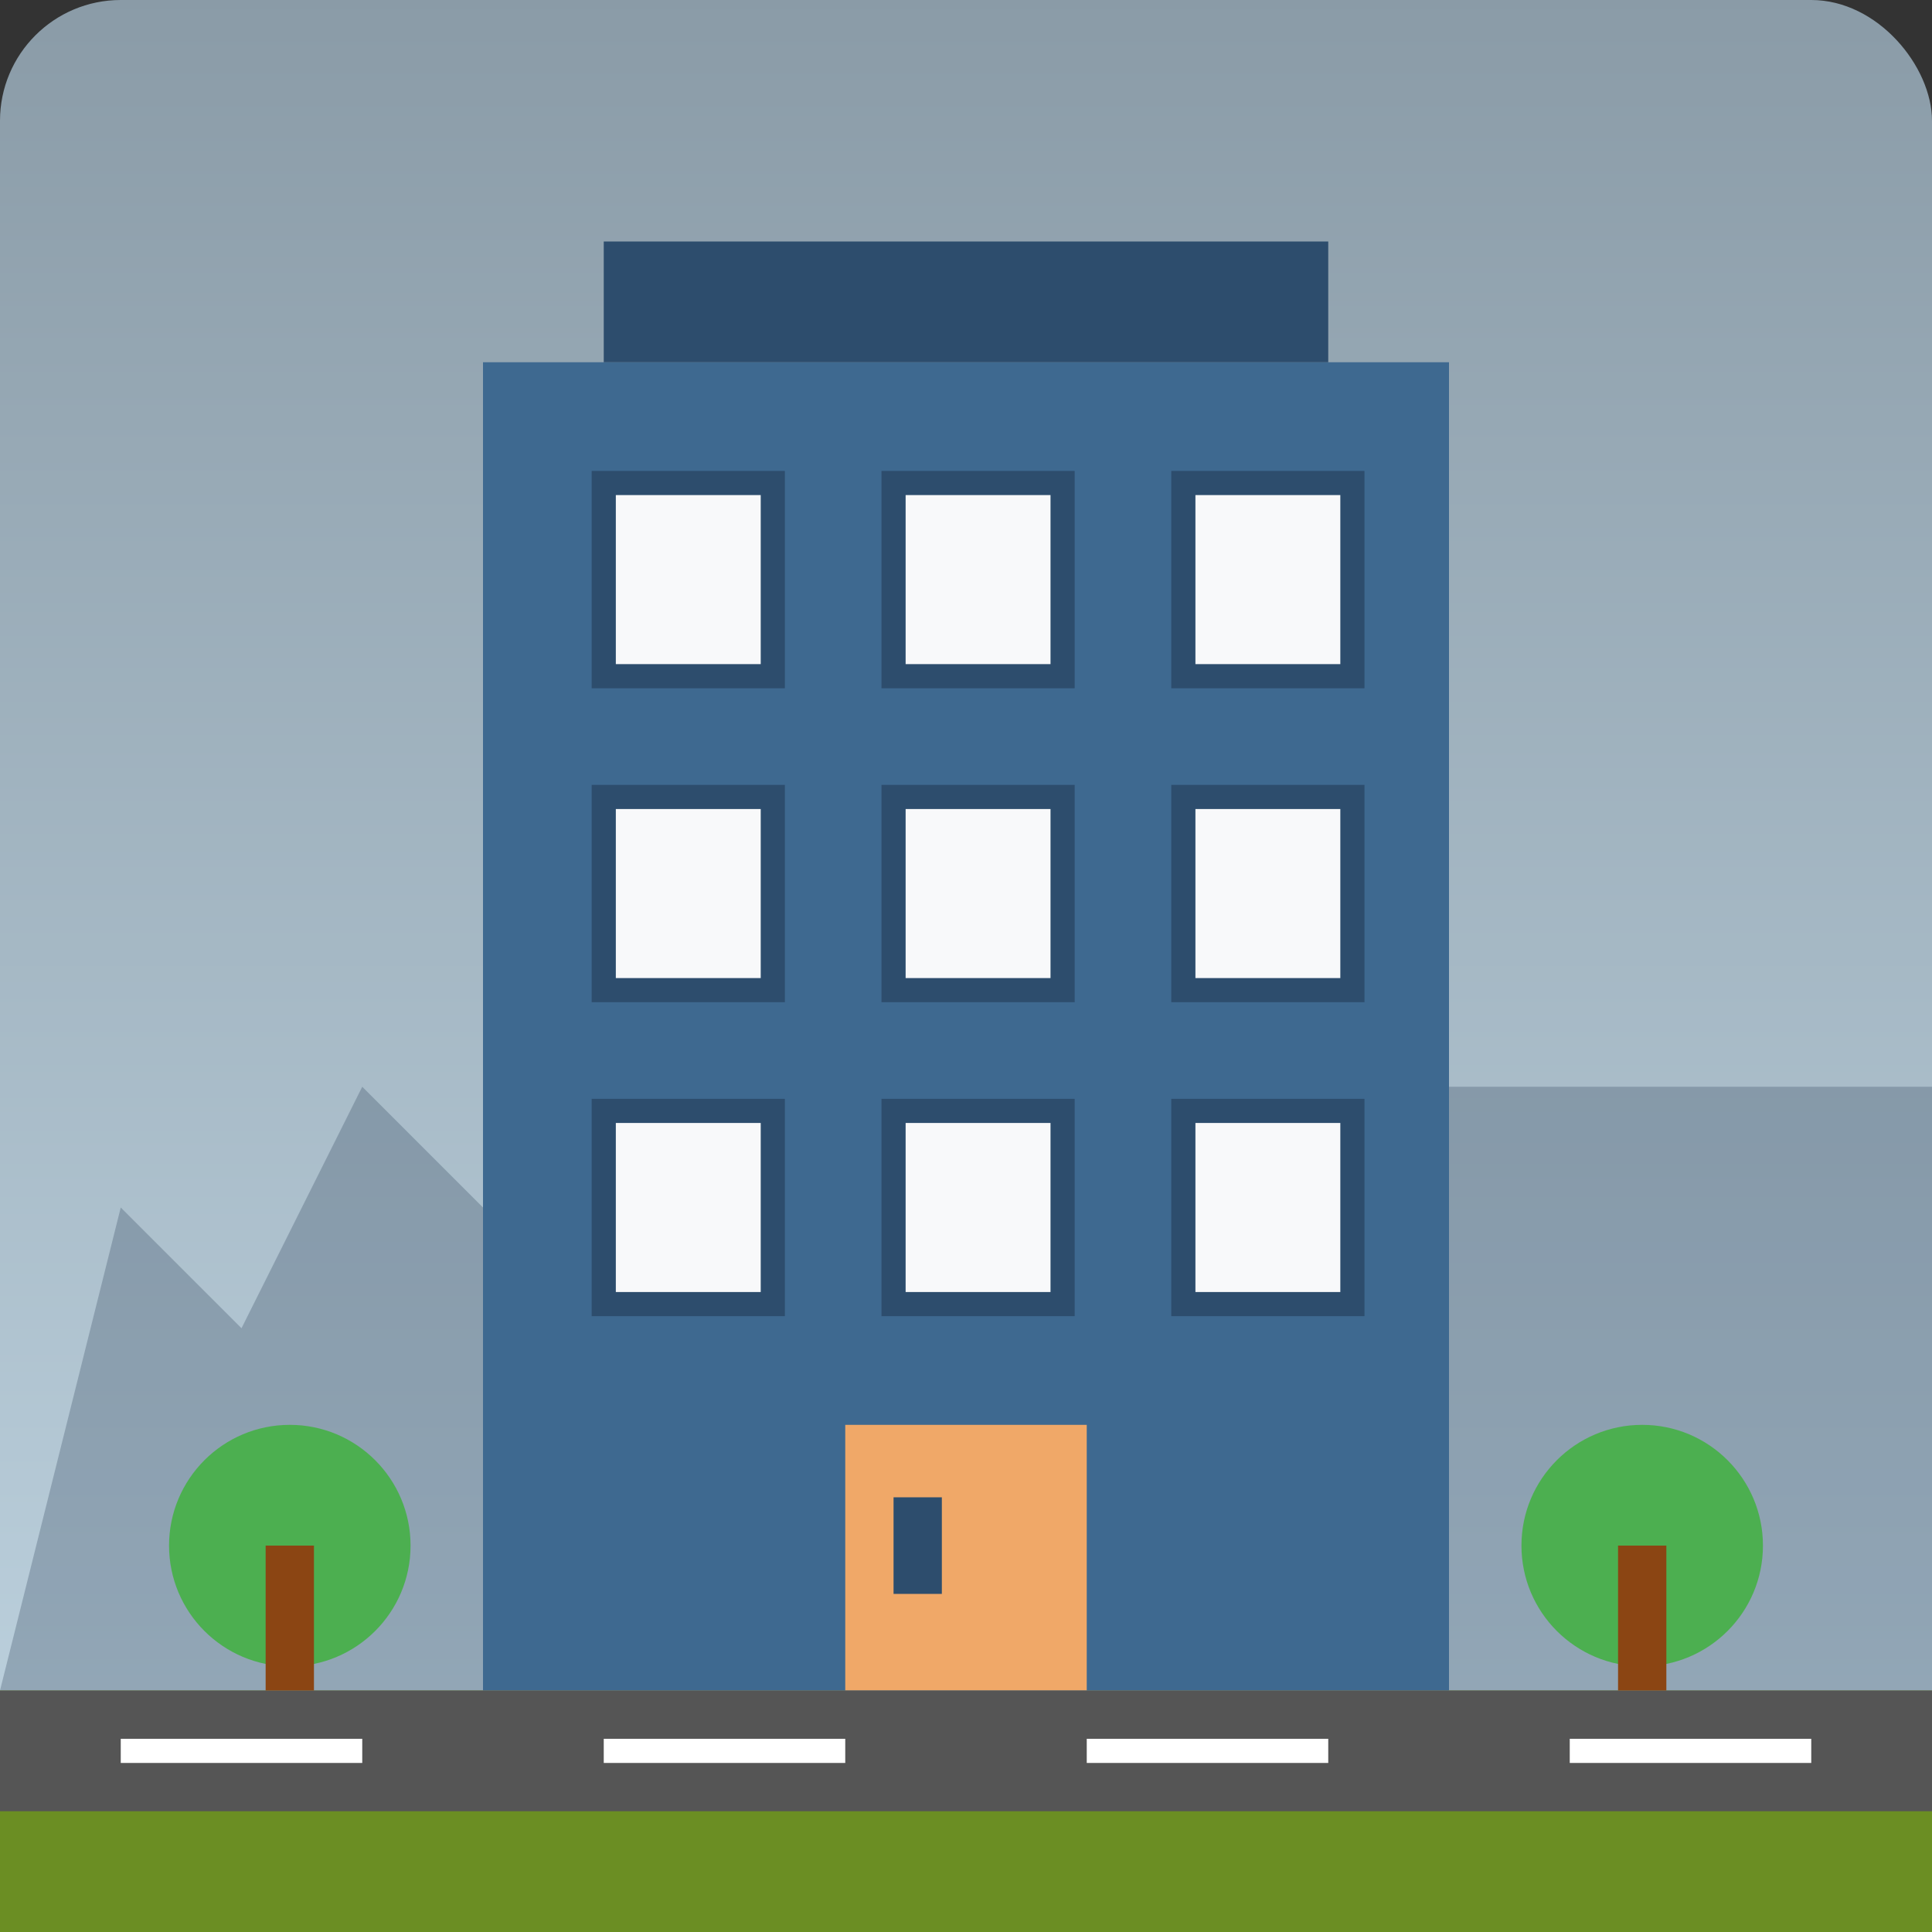 <svg xmlns="http://www.w3.org/2000/svg" width="80" height="80" viewBox="0 0 80 80">
  <rect x="0" y="0" width="80" height="80" fill="#333333" stroke="none"/>
  <!-- City Apartment Building -->
  <defs>
    <linearGradient id="sky2" x1="0%" y1="0%" x2="0%" y2="100%">
      <stop offset="0%" stop-color="#8A9BA7" />
      <stop offset="100%" stop-color="#C1D6E3" />
    </linearGradient>
  </defs>
  
  <!-- Background -->
  <rect x="0" y="0" width="80" height="80" rx="5" fill="url(#sky2)" />
  
  <!-- Ground -->
  <rect x="0" y="70" width="80" height="10" fill="#6B8E23" />
  
  <!-- Cityscape silhouette -->
  <path d="M0,70 L5,50 L10,55 L15,45 L20,50 L25,40 L30,45 L80,45 L80,70 Z" fill="#34495E" opacity="0.3" />
  
  <!-- Main building -->
  <rect x="20" y="15" width="40" height="55" fill="#3e6990" />
  
  <!-- Windows -->
  <rect x="25" y="20" width="7" height="8" fill="#f8f9fa" stroke="#2d4d6d" stroke-width="1" />
  <rect x="37" y="20" width="7" height="8" fill="#f8f9fa" stroke="#2d4d6d" stroke-width="1" />
  <rect x="49" y="20" width="7" height="8" fill="#f8f9fa" stroke="#2d4d6d" stroke-width="1" />
  
  <rect x="25" y="33" width="7" height="8" fill="#f8f9fa" stroke="#2d4d6d" stroke-width="1" />
  <rect x="37" y="33" width="7" height="8" fill="#f8f9fa" stroke="#2d4d6d" stroke-width="1" />
  <rect x="49" y="33" width="7" height="8" fill="#f8f9fa" stroke="#2d4d6d" stroke-width="1" />
  
  <rect x="25" y="46" width="7" height="8" fill="#f8f9fa" stroke="#2d4d6d" stroke-width="1" />
  <rect x="37" y="46" width="7" height="8" fill="#f8f9fa" stroke="#2d4d6d" stroke-width="1" />
  <rect x="49" y="46" width="7" height="8" fill="#f8f9fa" stroke="#2d4d6d" stroke-width="1" />
  
  <!-- Door -->
  <rect x="35" y="59" width="10" height="11" fill="#f0a868" />
  <rect x="37" y="62" width="2" height="4" fill="#2d4d6d" />
  
  <!-- Building top -->
  <rect x="25" y="10" width="30" height="5" fill="#2d4d6d" />
  
  <!-- Street -->
  <rect x="0" y="70" width="80" height="5" fill="#555555" />
  <rect x="5" y="72" width="10" height="1" fill="white" />
  <rect x="25" y="72" width="10" height="1" fill="white" />
  <rect x="45" y="72" width="10" height="1" fill="white" />
  <rect x="65" y="72" width="10" height="1" fill="white" />
  
  <!-- Trees in front -->
  <circle cx="12" cy="64" r="5" fill="#4CAF50" />
  <rect x="11" y="64" width="2" height="6" fill="#8B4513" />
  
  <circle cx="68" cy="64" r="5" fill="#4CAF50" />
  <rect x="67" y="64" width="2" height="6" fill="#8B4513" />
</svg>

